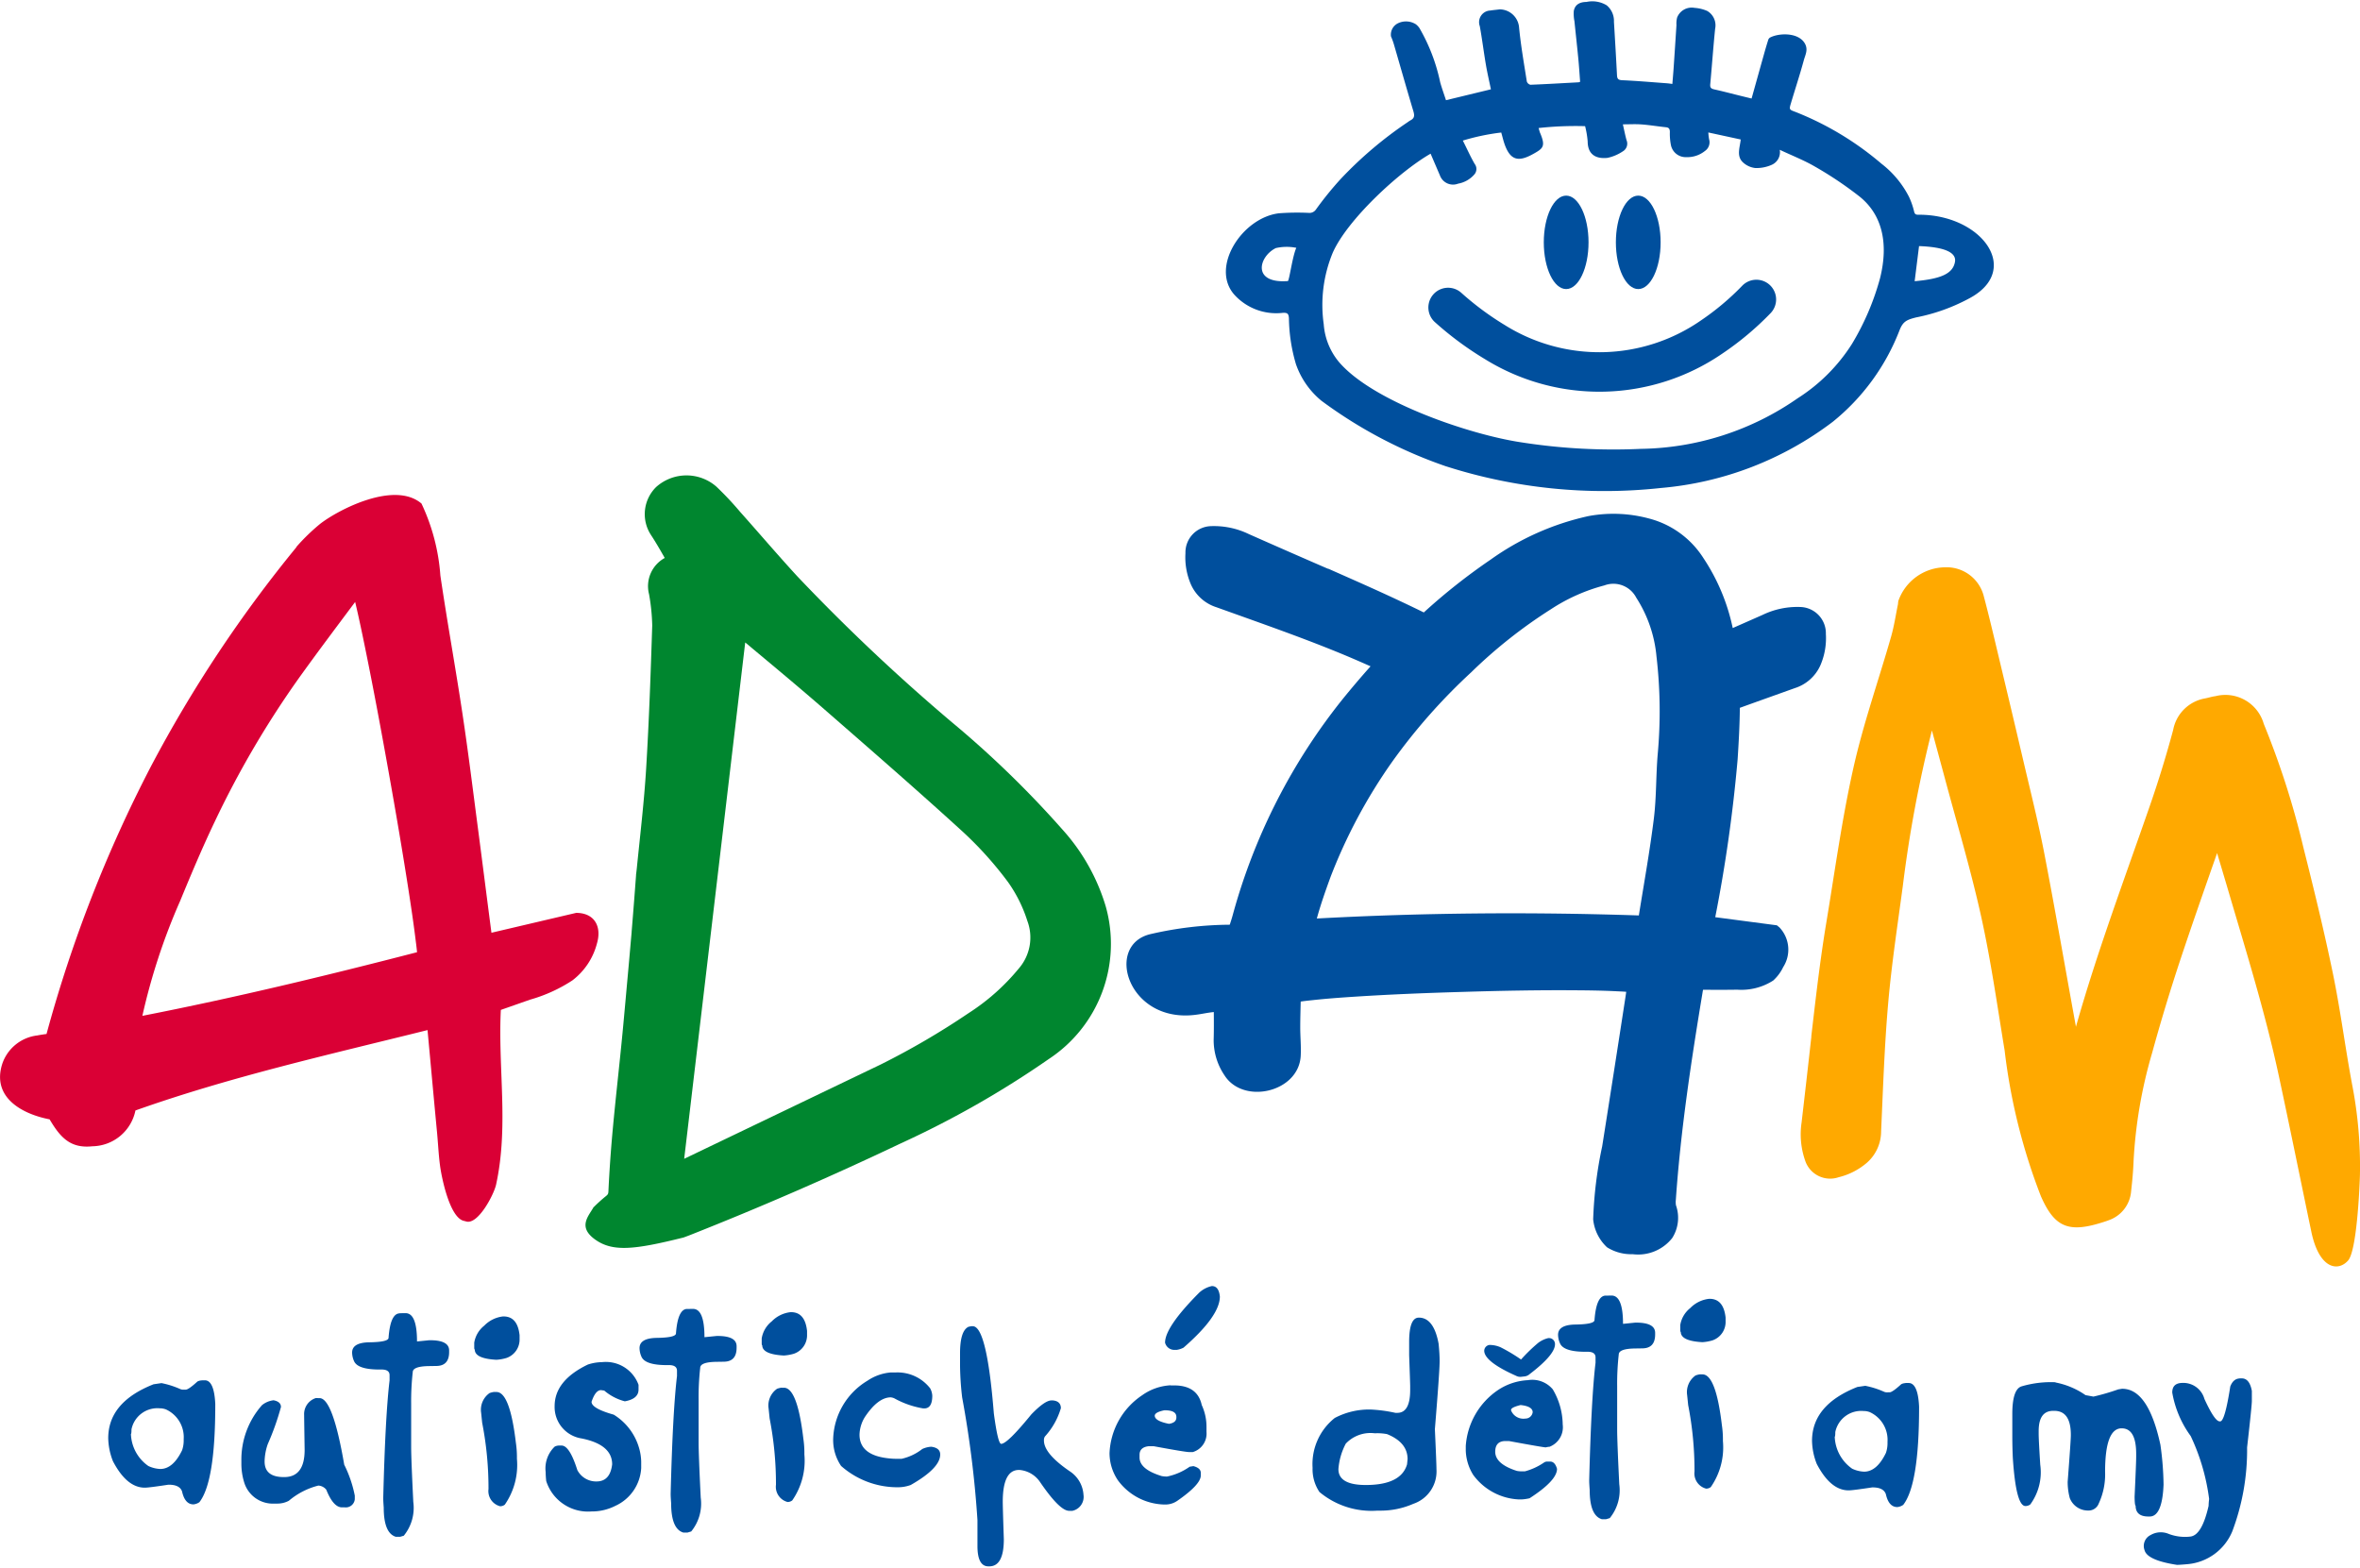 <svg id="Group_80" data-name="Group 80" xmlns="http://www.w3.org/2000/svg" xmlns:xlink="http://www.w3.org/1999/xlink" width="149" height="99" viewBox="0 0 148.954 98.77">
  <defs>
    <clipPath id="clip-path">
      <rect id="Rectangle_276" data-name="Rectangle 276" width="148.954" height="98.77" fill="none"/>
    </clipPath>
  </defs>
  <g id="Group_80-2" data-name="Group 80" clip-path="url(#clip-path)">
    <path id="Path_92" data-name="Path 92" d="M462.862,331.161l.131,0c.324,0,.534.259.633.789v.633q0,.3-.3,2.932a14.562,14.562,0,0,1-.934,5.3,3.376,3.376,0,0,1-2.828,2.071q-.447.041-.664.044c-1.252-.192-1.936-.5-2.047-.93a.765.765,0,0,1,.38-.951,1.282,1.282,0,0,1,1.15-.071,2.9,2.9,0,0,0,1.349.168c.494-.047.88-.691,1.164-1.939a3.869,3.869,0,0,1,.034-.432,13.252,13.252,0,0,0-1.164-3.975,6.522,6.522,0,0,1-1.164-2.745c0-.4.21-.6.63-.608a1.383,1.383,0,0,1,1.4,1.01q.651,1.422.965,1.417h.034c.193,0,.406-.738.633-2.2.128-.334.327-.5.6-.509m-11.636.253a4.934,4.934,0,0,1,1.9.8l.5.092a14.223,14.223,0,0,0,1.564-.455l.233-.038q1.661-.024,2.428,3.525a19.233,19.233,0,0,1,.2,2.527c-.054,1.332-.344,2-.863,2.009h-.068c-.553.008-.832-.221-.832-.686-.037,0-.06-.189-.065-.564q.1-2.131.1-2.531v-.168c0-1.085-.309-1.625-.931-1.616q-1.031.015-1.031,2.744a4.358,4.358,0,0,1-.4,2,.685.685,0,0,1-.664.444,1.231,1.231,0,0,1-1.164-.784,3.928,3.928,0,0,1-.134-1.029q.2-2.614.2-2.93v-.034q0-1.529-1.065-1.515h-.065q-.9.013-.9,1.277v.167q0,.375.1,1.96a3.439,3.439,0,0,1-.63,2.505.535.535,0,0,1-.3.1q-.6.009-.8-3.015-.034-.689-.034-1.464v-1.329c0-1.028.19-1.607.565-1.74a6.51,6.51,0,0,1,2.163-.265M437.3,334.847a2.569,2.569,0,0,0,1.1,2.014,1.963,1.963,0,0,0,.764.188q.8-.012,1.366-1.184a1.9,1.9,0,0,0,.1-.567v-.133a1.926,1.926,0,0,0-1.13-1.88,1.2,1.2,0,0,0-.3-.064h-.065a1.669,1.669,0,0,0-1.8,1.324c0,.185-.011.284-.034.3m4.458-3.393.2,0c.392-.006.616.491.664,1.487v.068q0,4.847-1,6.136a.8.8,0,0,1-.366.139c-.366.005-.611-.269-.733-.821-.105-.288-.395-.426-.866-.419q-1.2.183-1.462.186-1.15.017-2.03-1.665a4.144,4.144,0,0,1-.3-1.461q0-2.27,2.862-3.4l.5-.073a5.515,5.515,0,0,1,1.2.383.5.5,0,0,0,.233.028h.1c.116,0,.361-.17.733-.51a.573.573,0,0,1,.264-.069" transform="translate(-321.498 -244.263)" fill="#004f9d"/>
    <path id="Path_93" data-name="Path 93" d="M357.374,321.907a.376.376,0,0,0-.357.416q.078.672,2,1.53a.573.573,0,0,0,.368.062l.044-.005.061-.007.045-.005a.57.57,0,0,0,.343-.145q1.675-1.276,1.6-1.948a.376.376,0,0,0-.443-.323,1.717,1.717,0,0,0-.619.3,10.631,10.631,0,0,0-1.078,1.046,10.592,10.592,0,0,0-1.289-.771,1.713,1.713,0,0,0-.671-.147" transform="translate(-263.336 -237.122)" fill="#004f9d"/>
    <path id="Path_94" data-name="Path 94" d="M126.5,314.549l.131,0q.852-.013,1.232,3.21a6.123,6.123,0,0,1,.065,1,4.393,4.393,0,0,1-.764,2.9.464.464,0,0,1-.3.1.99.99,0,0,1-.729-1.085,21.547,21.547,0,0,0-.4-4.188l-.065-.629a1.285,1.285,0,0,1,.531-1.24,1.227,1.227,0,0,1,.3-.073m.565-4.764c.6-.009.943.384,1.031,1.183v.233a1.23,1.23,0,0,1-.832,1.208,2.82,2.82,0,0,1-.633.112q-1.363-.074-1.363-.647c-.023,0-.034-.042-.034-.133v-.3a1.719,1.719,0,0,1,.633-1.074,1.954,1.954,0,0,1,1.2-.583m-6.544-.2.366-.006q.732-.011.733,1.787l.764-.077q1.265-.018,1.263.646v.1c0,.576-.264.87-.8.878l-.466.007q-1.03.015-1.031.382a16.524,16.524,0,0,0-.1,2v2.728q0,.741.133,3.459a2.782,2.782,0,0,1-.6,2.138l-.233.069-.267,0c-.511-.154-.767-.77-.767-1.851-.02-.267-.031-.465-.031-.6q.132-5.2.4-7.425v-.335c0-.244-.176-.364-.531-.358q-1.44.021-1.7-.506a1.366,1.366,0,0,1-.134-.563q0-.634,1.1-.649c.8-.012,1.2-.106,1.2-.285q.115-1.531.7-1.541m-5.968,7.209v.034a.835.835,0,0,0,.9.518.461.461,0,0,0,.466-.4c0-.244-.253-.4-.764-.454-.4.1-.6.2-.6.307m1.065-1.878a1.692,1.692,0,0,1,1.564.576,4.436,4.436,0,0,1,.63,2.22,1.322,1.322,0,0,1-.832,1.409,1,1,0,0,0-.233.038q-.166,0-2.328-.4l-.233,0c-.42.006-.633.234-.633.676,0,.514.457.919,1.366,1.209a1.727,1.727,0,0,0,.332.029l.167,0a3.893,3.893,0,0,0,1.2-.548.375.375,0,0,1,.2-.071l.2,0c.2,0,.349.151.435.459,0,.494-.579,1.113-1.732,1.857a2.719,2.719,0,0,1-.5.073l-.2,0a3.782,3.782,0,0,1-2.862-1.554,3.087,3.087,0,0,1-.465-1.523v-.3a4.645,4.645,0,0,1,2.03-3.522,3.737,3.737,0,0,1,1.9-.627m-11.968,5.616q0,1.03,1.831,1,2.129-.031,2.5-1.3l.034-.333c0-.7-.434-1.231-1.3-1.579a3.326,3.326,0,0,0-.667-.055l-.133,0a2.141,2.141,0,0,0-1.8.657,4.093,4.093,0,0,0-.465,1.605m5.06-9.558c.636-.009,1.059.538,1.263,1.645.045.442.065.808.065,1.1q0,.639-.3,4.295.1,2.179.1,2.528a2.159,2.159,0,0,1-1.465,2.185,5.139,5.139,0,0,1-2.129.429l-.131,0a5.133,5.133,0,0,1-3.66-1.176,2.568,2.568,0,0,1-.434-1.524,3.718,3.718,0,0,1,1.4-3.149,4.64,4.64,0,0,1,2.263-.533,9.139,9.139,0,0,1,1.564.21l.133,0q.8-.012.8-1.443V315.3c0-.134-.023-.786-.065-1.961v-.832q0-1.529.6-1.539m-16.658,6.184c0,.227.3.4.9.518.312-.047.466-.183.466-.4v-.034c0-.289-.253-.428-.764-.42-.4.082-.6.2-.6.341m1-1.911.165,0c1.022-.015,1.618.4,1.8,1.237a3.272,3.272,0,0,1,.3,1.393v.3a1.216,1.216,0,0,1-.863,1.276l-.233,0q-.242,0-2.229-.368l-.335,0c-.375.045-.565.227-.565.542v.167c0,.5.466.89,1.4,1.175a1.736,1.736,0,0,0,.335.029,3.788,3.788,0,0,0,1.428-.62l.233-.038q.469.121.469.427v.165q0,.566-1.465,1.586a1.318,1.318,0,0,1-.8.245h-.068a3.732,3.732,0,0,1-2.893-1.522,3.07,3.07,0,0,1-.534-1.721,4.626,4.626,0,0,1,2.064-3.656,3.384,3.384,0,0,1,1.8-.626m2.6-6.262c.287,0,.454.218.5.66q0,1.231-2.294,3.228a1.362,1.362,0,0,1-.434.14l-.131,0a.6.6,0,0,1-.6-.457q0-.992,2.161-3.161a1.734,1.734,0,0,1,.8-.412m-15.2,2.537.1,0q.89-.013,1.332,5.5c.173,1.284.326,1.926.465,1.924q.392-.005,1.9-1.859.848-.877,1.266-.882h.1c.332.032.5.2.5.49a4.547,4.547,0,0,1-1,1.778.391.391,0,0,0-.068.2v.065q0,.826,1.633,1.941a1.915,1.915,0,0,1,.863,1.484.9.9,0,0,1-.7,1.01l-.2,0c-.4.006-1.008-.6-1.831-1.8a1.74,1.74,0,0,0-1.3-.779h-.065c-.664.01-1,.679-1,2.011q0,.35.068,2.361c0,1.13-.3,1.7-.9,1.711h-.065c-.466.007-.7-.424-.7-1.287v-1.633a65.856,65.856,0,0,0-.965-7.737,18.378,18.378,0,0,1-.134-2.028v-.766c0-.945.179-1.5.534-1.669Zm-5.082,2.919.3,0a2.609,2.609,0,0,1,2.195,1,1.1,1.1,0,0,1,.134.464c0,.534-.165.8-.5.805h-.068a5.652,5.652,0,0,1-1.828-.638.726.726,0,0,0-.233-.062c-.539.008-1.082.425-1.632,1.253a2.226,2.226,0,0,0-.332,1.1q0,1.312,1.863,1.5a4.347,4.347,0,0,0,.6.025l.2,0a3.285,3.285,0,0,0,1.3-.618,1.545,1.545,0,0,1,.565-.142c.378.048.565.213.565.491q0,.864-1.863,1.924a2.353,2.353,0,0,1-.766.142,5.368,5.368,0,0,1-3.626-1.344,2.916,2.916,0,0,1-.5-1.722,4.446,4.446,0,0,1,2.163-3.658,3.068,3.068,0,0,1,1.465-.521m-6.874.964.131,0q.852-.013,1.232,3.21a6.1,6.1,0,0,1,.065,1,4.393,4.393,0,0,1-.764,2.9.465.465,0,0,1-.3.1.99.99,0,0,1-.729-1.086,21.546,21.546,0,0,0-.4-4.188l-.065-.629a1.285,1.285,0,0,1,.531-1.24,1.242,1.242,0,0,1,.3-.073m.565-4.764c.6-.009.943.384,1.031,1.183v.233a1.23,1.23,0,0,1-.832,1.208,2.819,2.819,0,0,1-.633.112q-1.363-.074-1.363-.647c-.023,0-.034-.042-.034-.133v-.3a1.718,1.718,0,0,1,.633-1.074,1.951,1.951,0,0,1,1.2-.583m-6.545-.2.366-.006q.732-.011.733,1.787l.764-.077q1.265-.018,1.264.646v.1c0,.576-.264.87-.8.878l-.466.007q-1.03.015-1.031.382a16.523,16.523,0,0,0-.1,2v2.728q0,.741.133,3.459a2.782,2.782,0,0,1-.6,2.138l-.233.069-.267,0c-.511-.154-.767-.77-.767-1.851-.02-.267-.031-.465-.031-.6q.132-5.2.4-7.425v-.335c0-.244-.176-.364-.531-.358q-1.439.021-1.7-.506a1.363,1.363,0,0,1-.133-.563q0-.634,1.1-.649c.8-.012,1.2-.106,1.2-.285q.115-1.53.7-1.541m-5.494,3.357.131,0a2.194,2.194,0,0,1,2.3,1.431v.3c0,.392-.29.64-.866.742a3.272,3.272,0,0,1-1.3-.679c-.017,0-.082-.01-.2-.028-.239,0-.437.251-.6.738q0,.418,1.4.811a3.654,3.654,0,0,1,1.6,2.106,3.312,3.312,0,0,1,.134.864v.4a2.786,2.786,0,0,1-1.633,2.386,3.259,3.259,0,0,1-1.431.353H56.52a2.771,2.771,0,0,1-2.862-1.923c-.023-.232-.034-.42-.034-.564a1.907,1.907,0,0,1,.565-1.6.565.565,0,0,1,.267-.072l.168,0q.507-.008,1,1.55a1.336,1.336,0,0,0,1.232.715c.559-.008.88-.368.965-1.079q0-1.248-1.931-1.635a2.006,2.006,0,0,1-1.7-2.039q0-1.618,2.1-2.626a2.99,2.99,0,0,1,.733-.144m-6.641,1.878.131,0q.852-.013,1.232,3.21a6.131,6.131,0,0,1,.065,1,4.395,4.395,0,0,1-.764,2.9.464.464,0,0,1-.3.1.989.989,0,0,1-.73-1.085,21.549,21.549,0,0,0-.4-4.188l-.065-.629a1.285,1.285,0,0,1,.531-1.24,1.236,1.236,0,0,1,.3-.073m.565-4.764c.6-.009.943.384,1.031,1.183v.233a1.23,1.23,0,0,1-.832,1.207,2.817,2.817,0,0,1-.633.112q-1.363-.074-1.363-.647c-.023,0-.034-.042-.034-.133v-.3a1.719,1.719,0,0,1,.633-1.074,1.952,1.952,0,0,1,1.2-.583m-6.544-.2.366-.005q.733-.011.733,1.786l.764-.077q1.265-.018,1.263.646v.1c0,.576-.264.87-.8.878l-.465.007q-1.031.015-1.031.382a16.464,16.464,0,0,0-.1,2v2.728q0,.741.134,3.459a2.783,2.783,0,0,1-.6,2.138l-.233.069-.267,0c-.511-.155-.766-.77-.766-1.851-.02-.267-.031-.465-.031-.6q.132-5.2.4-7.425V314.6c0-.244-.176-.364-.531-.358q-1.439.021-1.7-.506a1.367,1.367,0,0,1-.133-.563q0-.634,1.1-.649c.8-.012,1.2-.106,1.2-.285q.115-1.531.7-1.541m-5.06,5.35q.839-.012,1.562,4.2a7.692,7.692,0,0,1,.667,1.952v.233a.571.571,0,0,1-.633.509l-.167,0c-.369.006-.7-.367-1-1.115a.689.689,0,0,0-.5-.26,4.658,4.658,0,0,0-1.863.959,1.524,1.524,0,0,1-.7.178l-.2,0a1.89,1.89,0,0,1-1.928-1.371,3.954,3.954,0,0,1-.167-1.162v-.165a5.191,5.191,0,0,1,1.3-3.514,1.411,1.411,0,0,1,.732-.309c.31.061.466.2.466.425a16.573,16.573,0,0,1-.832,2.34,3.5,3.5,0,0,0-.2,1.068v.034q0,1,1.263.981c.843-.012,1.263-.586,1.263-1.716-.02-1.337-.031-2.067-.031-2.194a1.061,1.061,0,0,1,.733-1.076Zm-11.9,2.27a2.568,2.568,0,0,0,1.1,2.014,1.962,1.962,0,0,0,.764.188q.8-.012,1.366-1.184a1.9,1.9,0,0,0,.1-.567v-.133a1.926,1.926,0,0,0-1.13-1.88,1.2,1.2,0,0,0-.3-.064h-.065a1.668,1.668,0,0,0-1.8,1.324c0,.185-.012.284-.034.3m4.458-3.393.2,0c.392-.006.616.491.664,1.487v.068q0,4.846-1,6.136a.8.8,0,0,1-.366.139c-.366.006-.61-.269-.732-.821-.105-.288-.395-.426-.866-.419-.8.122-1.286.183-1.462.186q-1.15.017-2.03-1.665a4.145,4.145,0,0,1-.3-1.461q0-2.27,2.862-3.4l.5-.073a5.518,5.518,0,0,1,1.2.383.5.5,0,0,0,.233.028l.1,0c.117,0,.361-.17.733-.51a.572.572,0,0,1,.264-.069" transform="translate(-19.184 -227.904)" fill="#004f9d"/>
    <path id="Path_95" data-name="Path 95" d="M372.749,46.674c.78,0,1.412,1.321,1.412,2.949s-.632,2.949-1.412,2.949-1.412-1.32-1.412-2.949.632-2.949,1.412-2.949" transform="translate(-273.899 -34.427)" fill="#004f9d" fill-rule="evenodd"/>
    <path id="Path_96" data-name="Path 96" d="M390.086,46.674c.78,0,1.412,1.321,1.412,2.949s-.632,2.949-1.412,2.949-1.412-1.32-1.412-2.949.632-2.949,1.412-2.949" transform="translate(-286.686 -34.427)" fill="#004f9d" fill-rule="evenodd"/>
    <path id="Path_97" data-name="Path 97" d="M345.639,67.728a18.189,18.189,0,0,0,2.754,2.046,11.249,11.249,0,0,0,12.384-.285,16.391,16.391,0,0,0,2.606-2.189,1.245,1.245,0,1,1,1.785,1.736,18.84,18.84,0,0,1-3.033,2.54,13.715,13.715,0,0,1-14.959.371,20.6,20.6,0,0,1-3.169-2.337,1.245,1.245,0,0,1,1.631-1.882" transform="translate(-253.424 -49.362)" fill="#004f9d" fill-rule="evenodd"/>
    <path id="Path_98" data-name="Path 98" d="M450.487,165.07c1.339-4.744,3.076-9.361,4.689-14.018q.81-2.34,1.453-4.735a2.481,2.481,0,0,1,2.021-1.987c.221-.043.421-.113.651-.141a2.521,2.521,0,0,1,3.046,1.752,52.866,52.866,0,0,1,2.5,7.8c.667,2.651,1.318,5.308,1.869,7.986.474,2.3.768,4.631,1.2,6.939a27.049,27.049,0,0,1,.5,5.751c-.032,1.053-.216,4.783-.744,5.388-.628.72-1.828.565-2.326-1.824-.682-3.269-1.345-6.541-2.045-9.806-.875-4.08-2.128-8.066-3.3-12.066q-.3-1.009-.6-2.015c-.788,2.248-1.58,4.5-2.329,6.757q-.96,2.9-1.77,5.847a29.752,29.752,0,0,0-1.173,6.83c-.023.635-.082,1.268-.155,1.9a2.105,2.105,0,0,1-1.363,1.82c-.239.092-.483.167-.728.238-1.962.568-2.787.112-3.6-1.726a37.359,37.359,0,0,1-2.291-9.2c-.465-2.819-.862-5.653-1.479-8.445-.655-2.964-1.529-5.874-2.312-8.805q-.4-1.479-.8-2.955a80,80,0,0,0-1.835,9.805c-.329,2.457-.706,4.909-.923,7.379-.238,2.705-.326,5.421-.449,8.133a2.636,2.636,0,0,1-.895,1.965,4.29,4.29,0,0,1-1.783.915,1.661,1.661,0,0,1-2.11-1.032,5.048,5.048,0,0,1-.23-2.429q.315-2.7.614-5.392l0-.064.008-.065c.19-1.622.375-3.245.6-4.863.1-.716.206-1.431.325-2.145.547-3.278.991-6.574,1.717-9.819.63-2.819,1.594-5.543,2.387-8.317.192-.671.293-1.369.434-2.052a1.289,1.289,0,0,1,.023-.2,3.172,3.172,0,0,1,2.959-2.118,2.42,2.42,0,0,1,2.434,1.834c.356,1.337.668,2.684.99,4.029q.758,3.164,1.5,6.331c.455,1.948.946,3.889,1.325,5.854.7,3.625,1.325,7.262,1.989,10.893l.014.076" transform="translate(-319.466 -100.351)" fill="#ffa900" fill-rule="evenodd"/>
    <path id="Path_99" data-name="Path 99" d="M150.952,124.524q-1.925,16.295-3.852,32.589,6.209-2.978,12.416-5.958a48.431,48.431,0,0,0,5.529-3.232,13.589,13.589,0,0,0,3.168-2.813,2.985,2.985,0,0,0,.546-3.012,8.833,8.833,0,0,0-1.218-2.448,22.843,22.843,0,0,0-2.837-3.161c-2.875-2.625-5.815-5.177-8.748-7.736-1.5-1.307-3.026-2.578-4.552-3.851-.155-.13-.3-.259-.453-.377M141.4,160.155a9.647,9.647,0,0,1,.74-.669c.137-.11.17-.146.178-.318q.094-1.988.279-3.971c.187-2.013.419-4.021.612-6.034.126-1.319.241-2.64.362-3.96.073-.8.14-1.593.212-2.39l0-.033.033-.4q.129-1.574.245-3.15l0-.02,0-.02q.029-.223.052-.446c.21-2.09.46-4.177.587-6.274.182-3,.287-6.014.383-9.022a12.657,12.657,0,0,0-.2-1.967,2.029,2.029,0,0,1,.99-2.29c-.279-.49-.56-.981-.869-1.45a2.4,2.4,0,0,1,.321-3.022,2.866,2.866,0,0,1,3.807-.03,20.085,20.085,0,0,1,1.492,1.585c1.206,1.352,2.38,2.731,3.606,4.065a122.161,122.161,0,0,0,9.785,9.236,63.256,63.256,0,0,1,6.956,6.753,12.617,12.617,0,0,1,2.732,4.843,8.7,8.7,0,0,1-3.588,9.644,60.389,60.389,0,0,1-9.342,5.324q-6.533,3.107-13.265,5.773c-.149.059-.3.115-.451.17-3.078.766-4.463.928-5.581.124s-.4-1.482-.086-2.055" transform="translate(-103.917 -84.075)" fill="#00862f" fill-rule="evenodd"/>
    <path id="Path_100" data-name="Path 100" d="M303.293,148.558c.326-2.035.693-4.065.947-6.111.168-1.353.129-2.728.246-4.088a29.836,29.836,0,0,0-.08-6.16,8.213,8.213,0,0,0-1.276-3.7,1.625,1.625,0,0,0-2.014-.774,11.456,11.456,0,0,0-3.374,1.505,30.94,30.94,0,0,0-5.036,3.985,36.832,36.832,0,0,0-5,5.667,33.4,33.4,0,0,0-3.874,7.251c-.316.87-.621,1.729-.863,2.615,6.77-.368,13.548-.417,20.325-.193m4.052,4.695c-.007.029-.014.058-.018.085-.724,4.369-1.395,8.754-1.7,13.176a1.21,1.21,0,0,0,.01.342,2.377,2.377,0,0,1-.239,2.064,2.74,2.74,0,0,1-2.494,1.018,2.868,2.868,0,0,1-1.619-.435,2.787,2.787,0,0,1-.875-1.763,25.953,25.953,0,0,1,.569-4.61q.749-4.731,1.476-9.465.022-.144.041-.288c-.228-.017-.459-.026-.6-.033-.844-.044-1.695-.056-2.54-.062-2.374-.018-4.755.027-7.128.1-2.318.067-4.642.158-6.955.309-.843.055-1.689.117-2.529.208-.223.024-.517.052-.794.095-.013.542-.028,1.084-.029,1.627,0,.6.062,1.193.03,1.8-.125,2.3-3.619,3.1-4.811,1.227a3.947,3.947,0,0,1-.683-2.243c.018-.583.013-1.167.009-1.75-.445.046-.743.124-1.145.173-4.268.553-5.774-4.392-2.861-5.09a22.77,22.77,0,0,1,5.013-.595c.072-.218.142-.436.2-.656A37.585,37.585,0,0,1,284.6,134.9q.857-1.057,1.76-2.069c-.691-.308-1.386-.608-2.086-.894-2.514-1.026-5.082-1.913-7.637-2.833a2.635,2.635,0,0,1-1.612-1.435,4.291,4.291,0,0,1-.348-1.974,1.66,1.66,0,0,1,1.61-1.711,5.048,5.048,0,0,1,2.388.5q2.482,1.1,4.97,2.179l.062.015.06.026c1.494.661,2.989,1.318,4.467,2.014.5.234.994.471,1.487.713a38.021,38.021,0,0,1,4.226-3.34,16.791,16.791,0,0,1,6.18-2.744,8.643,8.643,0,0,1,3.816.157,5.787,5.787,0,0,1,3.42,2.487,12.646,12.646,0,0,1,1.856,4.425q.941-.413,1.881-.829a5.05,5.05,0,0,1,2.388-.5,1.66,1.66,0,0,1,1.61,1.711,4.3,4.3,0,0,1-.348,1.974,2.634,2.634,0,0,1-1.612,1.435c-1.156.416-2.314.826-3.47,1.244-.01,1.086-.07,2.172-.141,3.259a93.023,93.023,0,0,1-1.412,9.955l3.68.485.211.028.165.135a2.038,2.038,0,0,1,.234,2.5,2.715,2.715,0,0,1-.556.778l-.049.051-.057.04a3.716,3.716,0,0,1-2.238.559c-.717.012-1.435.008-2.153.005" transform="translate(-199.856 -90.876)" fill="#004f9d" fill-rule="evenodd"/>
    <path id="Path_101" data-name="Path 101" d="M26.322,147.53c-.03-.329-.077-.666-.114-.966-.118-.936-.257-1.871-.4-2.8-.392-2.541-.827-5.078-1.279-7.609-.47-2.629-.958-5.259-1.493-7.876-.189-.924-.383-1.851-.6-2.769l-.02-.084c-1.169,1.564-2.343,3.125-3.483,4.71a59.932,59.932,0,0,0-5.4,9.2c-.776,1.627-1.475,3.291-2.162,4.958a39.084,39.084,0,0,0-2.385,7.255c5.825-1.14,11.592-2.53,17.338-4.017m.282-28.309a12.742,12.742,0,0,1,1.189,4.538c.43,2.926.962,5.836,1.4,8.761.364,2.41.66,4.83.978,7.246.286,2.178.56,4.357.845,6.536l5.257-1.233.106-.025.109.007c1.094.065,1.476.926,1.193,1.907a4.287,4.287,0,0,1-1.557,2.352,9.691,9.691,0,0,1-2.67,1.215l-1.845.647c-.02.386-.03.772-.033,1.158-.022,3.332.454,6.564-.267,9.87-.136.624-1.146,2.567-1.9,2.322-.049-.016-.1-.026-.152-.039-.874-.226-1.385-2.7-1.49-3.512-.092-.7-.119-1.409-.2-2.225-.2-2.1-.389-4.2-.585-6.3-6.186,1.542-12.421,2.937-18.436,5.073a2.82,2.82,0,0,1-2.717,2.26c-1.38.147-2.019-.544-2.7-1.7-1.73-.333-3.675-1.38-2.985-3.512a2.662,2.662,0,0,1,2.209-1.783c.193-.038.387-.066.582-.092a84.648,84.648,0,0,1,6.583-16.877,82.5,82.5,0,0,1,9.2-13.862l-.017,0a12.7,12.7,0,0,1,1.51-1.464c1.188-.916,4.705-2.728,6.4-1.267" transform="translate(0 -87.533)" fill="#da0035" fill-rule="evenodd"/>
    <path id="Path_102" data-name="Path 102" d="M308.781,29.34a29.035,29.035,0,0,1-7.888-4.149,5.182,5.182,0,0,1-1.606-2.309,10.649,10.649,0,0,1-.442-2.9c-.019-.282-.094-.354-.392-.336a3.568,3.568,0,0,1-3.047-1.139c-1.545-1.728.484-4.868,2.81-5.145a15.425,15.425,0,0,1,1.874-.026.493.493,0,0,0,.451-.2,21.538,21.538,0,0,1,1.553-1.92,24.773,24.773,0,0,1,4.24-3.6,2.069,2.069,0,0,1,.183-.121c.252-.128.264-.3.186-.564-.424-1.414-.825-2.833-1.238-4.25a4.306,4.306,0,0,0-.178-.483.8.8,0,0,1,.435-.826,1.166,1.166,0,0,1,1.134.06,1.053,1.053,0,0,1,.227.241,11.525,11.525,0,0,1,1.309,3.421c.106.379.242.75.366,1.131l2.835-.687c-.107-.518-.227-1.031-.316-1.551-.138-.81-.238-1.627-.385-2.434a.735.735,0,0,1,.664-.988c.2-.034.395-.045.591-.074a1.24,1.24,0,0,1,1.219,1.089c.109,1.161.313,2.311.494,3.464a.317.317,0,0,0,.228.206c1.013-.04,2.025-.1,3.037-.155a.468.468,0,0,0,.1-.032c-.038-.486-.068-.973-.115-1.459-.076-.788-.164-1.574-.244-2.362A2.42,2.42,0,0,1,316.824.6c.076-.429.4-.573.8-.577A1.754,1.754,0,0,1,318.9.235a1.279,1.279,0,0,1,.459,1.039c.068,1.126.135,2.253.193,3.379.012.237.091.3.341.311.938.042,1.875.124,2.812.193.1.007.206.025.341.042.028-.352.059-.691.082-1.03q.091-1.341.177-2.684a1.55,1.55,0,0,1,.04-.473.985.985,0,0,1,1.1-.615,2.368,2.368,0,0,1,.8.194,1.049,1.049,0,0,1,.5,1.127c-.118,1.163-.2,2.329-.308,3.493-.02.217.048.285.251.331.612.135,1.218.3,1.827.447.171.043.342.083.531.129.266-.951.525-1.88.786-2.808.084-.3.171-.594.264-.889a.268.268,0,0,1,.108-.146c.538-.294,1.822-.359,2.221.4.2.388,0,.712-.086,1.042-.245.9-.539,1.791-.806,2.687-.123.409-.116.415.277.558a19.206,19.206,0,0,1,5.426,3.265,6.208,6.208,0,0,1,1.747,2.1,4.692,4.692,0,0,1,.318.913c.042.172.1.215.268.213,4.024-.029,6.591,3.52,3.178,5.3a11.812,11.812,0,0,1-3.312,1.18c-.579.145-.825.247-1.041.786a13.808,13.808,0,0,1-4.228,5.806A20.881,20.881,0,0,1,322.32,30.7a32.822,32.822,0,0,1-13.539-1.362M307.787,9.6c-2.011,1.154-5.265,4.182-6.177,6.252a8.624,8.624,0,0,0-.568,4.513,4.189,4.189,0,0,0,.946,2.365c2.132,2.53,8.349,4.634,11.6,5.1a37.546,37.546,0,0,0,7.473.4,17.732,17.732,0,0,0,9.886-3.188,11.1,11.1,0,0,0,3.428-3.425,16.273,16.273,0,0,0,1.779-4.156c.574-2.295.088-4.1-1.369-5.215a23.4,23.4,0,0,0-2.723-1.822c-.684-.4-1.437-.693-2.239-1.07a.866.866,0,0,1-.512.952,2.357,2.357,0,0,1-1.025.2,1.365,1.365,0,0,1-.8-.373c-.4-.392-.181-.913-.125-1.429l-2.045-.443a3.473,3.473,0,0,0,.048.428.664.664,0,0,1-.265.742,1.768,1.768,0,0,1-1.162.387.951.951,0,0,1-.98-.75,3.673,3.673,0,0,1-.069-.838c0-.193-.06-.283-.259-.3-.509-.053-1.015-.138-1.525-.176-.38-.029-.765-.006-1.182-.006.085.37.146.687.232,1a.563.563,0,0,1-.239.708,2.76,2.76,0,0,1-.963.408c-.637.07-1.248-.135-1.251-1.038a5.885,5.885,0,0,0-.162-.963,21.291,21.291,0,0,0-2.936.118c.049.162.065.244.1.32.35.827.18.965-.384,1.285-.888.505-1.457.531-1.849-.547-.088-.241-.144-.494-.225-.774a13.924,13.924,0,0,0-2.424.508c.281.554.484,1.02.749,1.475a.522.522,0,0,1-.014.654,1.768,1.768,0,0,1-1.033.59.882.882,0,0,1-1.146-.516l-.59-1.376m30.551,8.05c1.6-.145,2.406-.447,2.544-1.217.11-.611-.688-.943-2.267-1l-.277,2.221m-39.564-.013c.092-.007.289-1.56.537-2.1a3.1,3.1,0,0,0-1.294.017c-1.079.533-1.526,2.253.758,2.082" transform="translate(-217.493 0)" fill="#004f9d"/>
  </g>
</svg>

